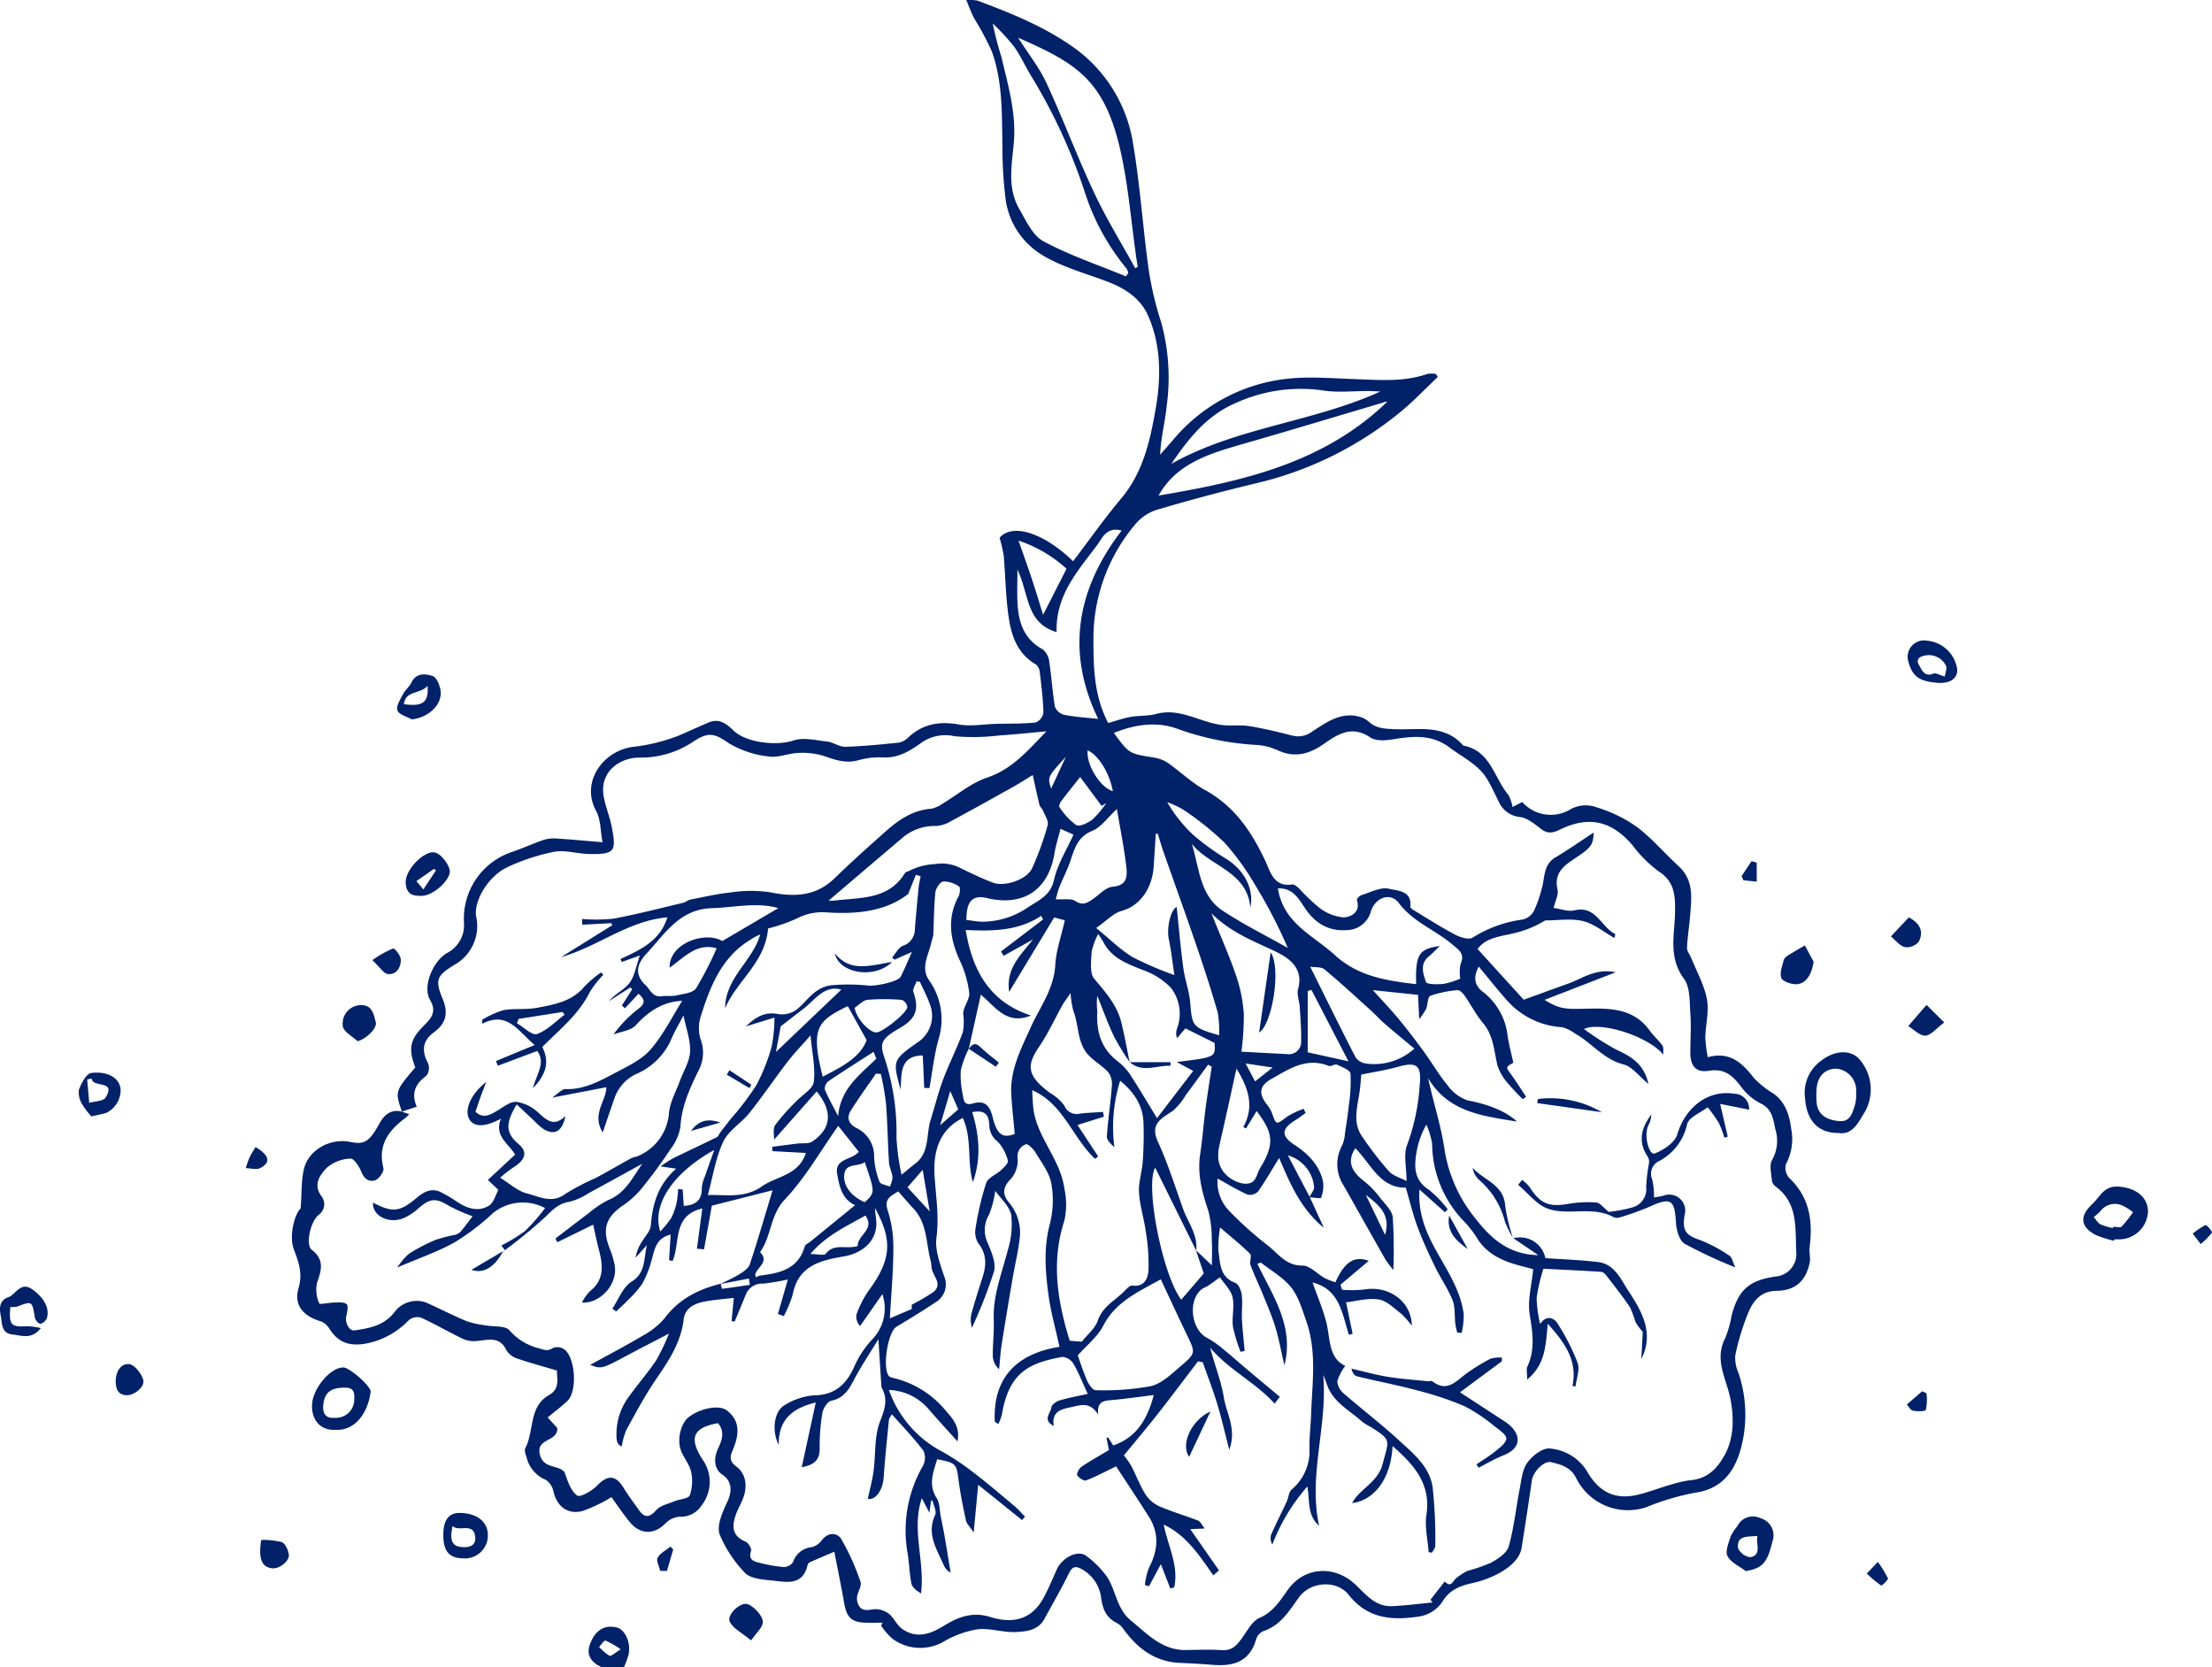 <?xml version="1.0" encoding="UTF-8"?> <svg xmlns="http://www.w3.org/2000/svg" width="373" height="281.132" viewBox="0 0 373 281.132"><defs><style>.a{fill:#012169;}</style></defs><g transform="translate(-177.482 -26.592)"><g transform="translate(177.482 26.592)"><path class="a" d="M418.438,693.226c-1.66-.787-2.68-1.955-1.969-3.885.877-2.38,2.43-3.3,4.492-2.82,1.431.335,2.456,2.609,2.005,4.608a16.352,16.352,0,0,1-.773,2.1Zm3.21-3.011a13.657,13.657,0,0,0-2.561-1.48c-.233-.071-.718.688-1.087,1.067a8.524,8.524,0,0,0,1.753,1.492C420.013,691.42,420.626,690.821,421.648,690.215Z" transform="translate(-316.98 -412.094)"></path><path class="a" d="M314.423,214.025c-1.165-3.412-1.165-3.412,2.265-7.447-1.274-3.28-.853-4.787,1.616-7.225,1.089-1.075,2.009-2.211.879-4.129-1.341-2.277.488-6.537,2.8-7.9a5.294,5.294,0,0,0,2.916-5.045,11.86,11.86,0,0,1,8.066-12.021c1.828-.625,3.592-1.436,5.42-2.058a5.753,5.753,0,0,1,2.174-.21c2.394.153,4.783.38,7.7.623-.369-1.949-.293-3.843-1.077-5.266-2.6-4.718.952-10.038,6.088-10.8a30.722,30.722,0,0,0,7.838-1.919c1.677-.721,3.338-1.48,5.017-2.2,1.753-.75,3,.148,4.174,1.307,2.164,2.145,7.36,2.656,10.142,1.724,1.7-.568,3.8-.039,5.7.177,1.042.118,2.05.907,3.059.878,3.015-.086,6.027-.386,9.031-.7a3.129,3.129,0,0,0,1.6-.892c2.455-2.279,5.237-2.743,8.506-2.167,2.046.361,4.227-.054,6.347-.108,2.2-.057,4.414,0,6.6-.224A2.148,2.148,0,0,0,422.6,146.8c-.045-2.261-.332-4.52-.6-6.771a2.011,2.011,0,0,0-.627-1.373c-3.594-2.085-4.377-5.628-4.8-9.284-.351-3.007-.4-6.049-.665-9.068a22.9,22.9,0,0,0-.7-3.018c2.128-2.537,7.449-.868,12.4,3.945,2.7-3.547,5.262-7.193,8.117-10.593,3.752-4.468,4.915-9.937,5.84-15.335.89-5.189.878-10.612-1.356-15.581-1.241-2.76-3.759-4.461-6.615-5.564-3.8-1.466-7.873-2.509-11.282-4.618a13.036,13.036,0,0,1-6.04-9.035,68.527,68.527,0,0,1-.579-9.172c-.108-5.415.075-10.874-1.785-16.058a47.842,47.842,0,0,0-3.006-5.629c-.463-.889-.8-1.844-1.311-3.052a7.6,7.6,0,0,1,1.9.107c5.388,2.009,10.7,4.135,15.511,7.409a24.524,24.524,0,0,1,10.729,16.771c1.185,7.036,1.649,14.192,2.634,21.266a56.021,56.021,0,0,0,2.087,8.767,35.063,35.063,0,0,1,.963,13.916c-.266,2.767-1,5.489-1.13,8.435.709-.808,1.423-1.612,2.126-2.426a29.164,29.164,0,0,1,19.155-10.362c3.863-.449,7.832-.086,11.747.05,4.047.141,8.087.491,12.022-.878a4.509,4.509,0,0,1,1.4-.02l.387.508c-2.136,2.013-4.155,4.168-6.428,6.013a59.866,59.866,0,0,1-24.176,11.924q-8.579,2.041-17.041,4.561a7.853,7.853,0,0,0-3.538,2.554,29.761,29.761,0,0,0-6.9,19.4c-.006,4.8.143,9.43,2.492,13.922,1.206-.341,2.424-.789,3.683-1.016,1.465-.264,3.014-.143,4.439-.523,4.062-1.08,7.441,1.494,11.208,1.891,1.472.155,2.994-.072,4.445.167,2.449.4,4.873.985,7.28,1.6a3.876,3.876,0,0,0,3.394-.731c2.356-1.5,4.794-3.315,7.931-2.451a3.931,3.931,0,0,1,1.565.845c1.213,1.113,2.57,1.167,4.169,1.249,4.047.206,8.511-.95,11.754,2.77,4.621.866,5.192,5.453,7.615,8.334a6.5,6.5,0,0,1,.692,2.024l1.637-.839a6.42,6.42,0,0,0,7.873,1.377,5.316,5.316,0,0,1,4.731-.461,23.23,23.23,0,0,1,6.73,3.287c2.559,1.927,4.668,4.441,7.045,6.621,2.587,2.372,2.169,5.38,1.931,8.36-.144,1.8-.446,3.6-.528,5.4-.025.543.466,1.1.692,1.666.93,2.316,2.21,4.568,2.664,6.976.392,2.079-.22,4.335-.268,6.515a22.98,22.98,0,0,0,.422,3.291c3.722-1.034,5.816.975,7.785,3.518a15.687,15.687,0,0,0,3.33,2.639c2,1.459,2.664,3.685,2.941,5.883a8.954,8.954,0,0,1-.882,6,2.537,2.537,0,0,0,.554,2.319c3.432,3.248,4.01,7.247,3.442,11.645-.112.871.185,1.808.007,2.654-.643,3.054-2.383,4.688-5.589,4.731-2.551.034-3.835,1.587-4.655,3.427a40.354,40.354,0,0,0-2.3,7.455,6.2,6.2,0,0,0,.541,2.975,22.049,22.049,0,0,1,.445,12.582c-1.046,3.931-3.161,6.988-7.833,7.618a42.6,42.6,0,0,0-8.214,2.448,9.744,9.744,0,0,1-11.8-4.985c-.949-1.839-2.549-2.216-4.184-2.625-1.208-.3-3.047,1.631-3.252,3.062-.543,3.788-1.135,7.568-1.725,11.349-.5,3.174-5.088,5.272-8.259,5.964-2,.436-3.78,1.1-4.957,2.918a5.806,5.806,0,0,1-4.172,2.746c-4.521.671-8.611.356-11.776-3.665-2.033-2.583-6.473-2.248-8.387.416-1.65,2.3-3.088,4.734-6.02,5.7a2.25,2.25,0,0,0-1.2,1.362c-1.1,3.855-3.911,4.616-7.406,4.318-1.822-.155-3.651-.248-5.478-.331-4.26-.193-7.215-2.5-9.579-5.815a3.107,3.107,0,0,0-1.085-.936c-1.727-.872-2.331-2.31-2.581-4.163a6.416,6.416,0,0,0-3.369-4.933c-.94-.518-1.516-.391-2.057.714-1.283,2.623-2.756,5.153-4.149,7.722-1.051,1.939-3.054,2.129-4.827,2.216-2.136.1-4.338-.7-6.439-.463a16.5,16.5,0,0,0-5.629,2.023,7.9,7.9,0,0,1-8.73-.43,11.2,11.2,0,0,1-1.917-2.217l.255-.486c-.885,0-1.77.009-2.655,0-2.542-.03-3.387-.815-3.822-3.3-.506-2.893-1.105-5.771-1.668-8.674-1.486.636-2.77,1.177-4.043,1.741-.177.079-.4.251-.439.416-.835,3.789-3.777,2.895-6.246,2.673-1.527-.137-3.542-.339-4.392-1.326A20.98,20.98,0,0,1,368,285.316c-.526-1.547.526-3.837,1.34-5.575.8-1.714.735-3.428-.859-4.474-1.318-.866-1.611-2.6-.709-4.494.679-1.423,1.114-2.816-.046-4.2-4.155.723-4.962,2.461-2.642,6.066a6.493,6.493,0,0,1-.153,7.847,4.131,4.131,0,0,1-3.66,1.855,3.735,3.735,0,0,0-2.343,1.063c-1.859,1.972-4.267,2.032-6.054-.133-1.186-1.438-2.218-3-3.111-4.226a26.207,26.207,0,0,1-4.883,2.339c-2.571.647-4.341-.821-4.916-3.366a3.091,3.091,0,0,0-1.271-1.89,5.49,5.49,0,0,1-3.185-3.562c-.14-.592-.505-1.352-.28-1.775,1.554-2.907.523-6.994,4.033-8.982,1.875-1.062,1.277-2.781,1.317-4.115-2.266-.671-4.447-1.248-6.573-1.983a3.453,3.453,0,0,1-1.936-1.4c-1.159-2.5-3.147-1.748-5.069-1.592a4.556,4.556,0,0,1-2.251-.347c-2.4-1.152-4.7-2.5-7.115-3.6a2.3,2.3,0,0,0-2.039.42,13.469,13.469,0,0,1-7.478,4c-2.633.395-4.408-.232-5.894-2.5a3.017,3.017,0,0,0-1.418-1.276c-2.958-.848-4.665-2.7-3.8-5.654.748-2.553-.034-4.429-.823-6.577-.823-2.237.182-5.968,1.174-6.824.2-2.634.074-4.767.576-6.741.816-3.21,4.514-5.165,7.792-4.471,2.408.51,3.246-.081,4.935-3.148.785-1.425,1.934-2.433,3.777-1.961l1.229.444a9.444,9.444,0,0,1-.7.656c-2.83,2.1-4.631,4.585-3.658,8.414.143.563-.709,1.8-1.355,2.043-.957.355-1.866-.14-2.344-1.362-.355-.907-1.267-2.316-1.843-2.274a6.427,6.427,0,0,0-4,1.537c-1.074,1.146-2.348,2.705-.974,4.715a2.2,2.2,0,0,1-.421,3.251c-1.455,1.237-2.183,5.074-1.157,5.863,2.242,1.724,1.612,3.518.877,5.656a5.669,5.669,0,0,0,.4,3.4c.076.215,1.651-.146,2.535-.155.711-.007,1.622-.115,2.068.265.32.272.137,1.3-.032,1.943-.29,1.1.417,2.621,1.391,2.486,2.509-.348,4.981-.835,6.695-3.037a4.66,4.66,0,0,1,5.341-1.662c2.314,1.032,4.568,2.2,6.907,3.171a16.387,16.387,0,0,0,3.282.7c1.315.244,3.1.006,3.854.782a9.673,9.673,0,0,0,4.845,3.032c.971.241,1.556.629,2.507-.011a2.071,2.071,0,0,1,1.838.165c1.973,1.312,2.344,7.153.593,8.777-1.047.972-2.191,1.838-3.306,2.763l1.624,1.792c.1,2.346-3.518,1.659-2.968,4.335.539,2.624,3.124,1.774,4.2,3.119.506,1.461,1.011,3.125,2.132,3.926.5.354,2.494-.794,3.366-1.692,1.764-1.816,3.106-1.8,4.451.393.789,1.285,1.7,2.5,2.573,3.73.959,1.353,1.759,1.342,2.928.027.7-.784,2-1.052,3.055-1.489.886-.367,2.373-.424,2.6-1a7.322,7.322,0,0,0,.231-3.931c-.246-1.208-1.137-2.272-1.646-3.442-.814-1.875-.146-4.768,1.276-5.851,1.969-1.5,5.126-2.06,6.348-1.129,2.025,1.543,2.327,3.584,1.127,6.49-.412,1-.92,1.939.51,3,1.794,1.329,1.931,3.69.956,5.823-.343.752-.74,1.484-1.019,2.26-.7,1.939-.713,3.616,1.615,4.576.475.2,1.07,1.187.935,1.579-.5,1.46.411,1.751,1.387,1.983a25.223,25.223,0,0,0,4.071.727,1.976,1.976,0,0,0,1.628-.835,3.654,3.654,0,0,1,3.182-2.522,3.021,3.021,0,0,0,1.65-1.142c1.075-1.438,2.607-1.331,3.294-.217a39.6,39.6,0,0,1,3.244,7.212c.237.646-.4,1.59-.563,2.412a2.356,2.356,0,0,0,.093,1.161c.663,1.928,2.25.851,3.459,1.067a3.944,3.944,0,0,1,1.908.831c.812.744,1.294,1.9,2.176,2.5,2.363,1.605,4.6.9,6.9-.511,2.373-1.458,4.81-2.5,7.894-1.534,4.3,1.344,7.245.076,9.043-3.31.8-1.5,1.464-3.067,2.146-4.623.878-2,3.423-3.4,4.921-2.431a15.492,15.492,0,0,1,3.093,2.942c2.045,2.344,1.855,5.854,4.535,8.03,2.83,2.3,5.259,5.033,9.3,4.966,2.012-.034,4.033-.12,6.036.019,1.76.122,2.582-.905,3.458-2.129.856-1.2,1.66-2.778,2.872-3.3,2.36-1.019,3.5-2.962,4.847-4.826,2.75-3.8,7.782-4.126,11.307-.833,1.778,1.661,3.382,3.792,6.19,3.668,2.283-.1,4.557-.4,6.835-.615l-.337-.472,2.407-3.081c1.118,1.231,1.408-.252,2.024-.628a11.9,11.9,0,0,1,1.7-1.11,31.255,31.255,0,0,0,4.1-1.423c1.161-.655,2.643-1.616,2.959-2.731.892-3.146,1.217-6.449,1.848-9.675.3-1.524.434-3.263,1.284-4.442.835-1.159,2.541-2.5,3.761-2.405a8.123,8.123,0,0,1,6.419,4.025c2.083,3.5,4.835,4.742,8.838,3.68,2.921-.775,5.768-2.061,8.729-2.386,2.892-.318,4.408-2.21,5.494-4.14,1.589-2.825,1.64-6.149,1.044-9.4-.624-3.406-2.821-6.645-.934-10.328a17.745,17.745,0,0,0,1.079-3.754c1.119-4.422,2.975-6.087,7.514-6.7a3.8,3.8,0,0,0,3.426-4.006c-.232-3.97.409-8.265-3.456-11.142a1.661,1.661,0,0,1-.668-1.019c-.086-1.182-.472-2.637.055-3.506a6.581,6.581,0,0,0,.526-5.166c-.347-1.662-.519-3.348-2.37-4.292a9.34,9.34,0,0,1-3.142-2.536c-1.467-1.936-2.8-3.5-5.67-3.024-2.2.363-3.138-.8-3.149-3.033-.01-2.168.17-4.347.01-6.5-.151-2.047,0-4.536-1.1-6.009-2.662-3.589-1.549-7.41-1.49-11.141.044-2.828-.033-5.2-2.788-6.96a21.281,21.281,0,0,1-4.361-4.36c-3.512-4.13-7.36-5.046-12.228-2.675-1.143.557-2.073.785-3.2-.081-1.075-.827-2.27-1.845-3.518-2.019a4.378,4.378,0,0,1-3.633-2.606c-.912-1.767-1.66-3.733-2.98-5.144-1.507-1.611-3.583-2.681-5.38-4.029-2.926-2.194-6.145-1.879-9.476-1.332-1.249.205-2.9.319-3.829-.315-3.046-2.077-5.426-.6-7.766,1.049-2.421,1.7-4.837,2.445-7.7,1.175a10.174,10.174,0,0,0-3.535-.953,46.339,46.339,0,0,1-13.494-2.725c-3.652-1.306-7.189-.717-10.747.687,2.57,3.5,2.574,3.476,6.478,4.114a6.206,6.206,0,0,1,2.481.837c2.177,1.5,4.107,3.411,6.4,4.67,4.948,2.71,7.831,6.966,10.154,11.89.863,1.829,1.4,4.522,4.563,4.045.364-.055.869.4,1.213.719a30.251,30.251,0,0,0,3.4,3.231,7.64,7.64,0,0,0,4.081,1.6c1.124-.042,2.907-.824,2.222-2.915-.061-.186.427-.736.746-.832,1.552-.468,3.286-1.43,4.661-1.075,1.317.34,3.919.247,3.593,3.014-.02.171.318.441.543.577,2.329,1.409,4.627,2.881,7.03,4.15.858.453,2.274.893,2.933.5a20.894,20.894,0,0,1,8.421-3.049,2.94,2.94,0,0,0,1.9-1.419,20.86,20.86,0,0,0,1.347-3.828c.549-1.842.221-4,2.3-5.238,2.274-1.354,4.446-2.879,6.448-4.19-.068,2.026-.419,2.521-2.807,4.12-1.932,1.293-3.981,2.488-3.286,5.494.2.884-.4,1.954-.664,3.093,1.2.163,2.438.668,3.5.414,3.683-.886,4.511,2.866,6.91,4a4.546,4.546,0,0,1-.169.652c-1.791-1.006-3.424-2.39-5.282-2.842-2.014-.489-4.239-.111-6.372-.111a17.737,17.737,0,0,1-4.849,2.052c-2.394.646-5.043.684-6.551,2.769l7.771,8.553c2.368-.858,4.885-1.79,7.415-2.683,2.456-.867,4.7-2.672,8.11-1.952l-12,4.653c2.415,1.529,3.53,1.572,6.387,1.51,4.146-.089,8.441-.34,11.327,3.662.645.895,1.509,1.633,2.152,2.528.23.321.107.894.162,1.564-2.422-3.078-10.565-5.7-13.385-4.346a45.892,45.892,0,0,0,5.533,3.523c2.468,1.133,4.59,2.391,5.336,5.735-1.6-1.3-2.758-2.926-4.234-3.3-3.359-.858-5.308-3.623-8.107-5.166a6.541,6.541,0,0,0-2.19-1.091,13.454,13.454,0,0,1-9.088-4.276c-1.706-1.881-3.275-3.886-5-5.955-.983,1.848-.7,3.127.61,4.194A10.86,10.86,0,0,1,500.846,201c.205,1.6.649,3.174.994,4.8-1.322.73-1.287.721-.389,1.949s1.7,2.521,2.547,3.786l-.56.4a35.37,35.37,0,0,1-2.477-2.635,8.725,8.725,0,0,1-1.764-2.945c-.629-2.5-.661-5.124-2.475-7.267-1.18-1.395-2.021-3.072-3.077-4.578-.293-.418-.848-1-1.223-.954a18.309,18.309,0,0,0-4.58.952c-.45.174-.415,1.48-.709,2.225a11.143,11.143,0,0,1-1.167,1.7c-.08-1.727-.136-2.923-.19-4.085l-7.627-.8c1.758,1.951,3.112,3.355,4.349,4.855,1.46,1.771,2.858,3.6,4.21,5.455,1.387,1.9,2.569,3.97,4.07,5.774a6.849,6.849,0,0,0,3.371,2.515c2.98.565,6.178,1.6,8.307,3.562-5.96-.957-11.633-1.646-14.983-7.33.863,4.038,2.162,7.968,2.758,12a24.373,24.373,0,0,0,5.181,11.634c2.543,3.253,5.471,6.113,10.651,6.228l-4.225-2.862-.043.026a4.342,4.342,0,0,1,5.443,3.332c2.958.21,5.932.312,8.878.661,2.77.327,3.831,2.865,5.082,4.786,2.255,3.461,4.468,7.118,2.227,11.576.079-1.526.159-3.052.24-4.614a9.23,9.23,0,0,1-1.193-1.561,22.3,22.3,0,0,0-.93-2.514c-1.224-1.825-2.593-3.555-3.936-5.3-.238-.309-.614-.7-.948-.718-3.271-.217-6.548-.364-9.746-.527a29.973,29.973,0,0,0-1.143,4.946,21.851,21.851,0,0,0,.593,4.37c1.252-1.784,2.5-.767,2.871-.174a35.905,35.905,0,0,1,3.457,6.758c.4,1.128-.209,2.62-.361,3.947l-.518-.069c.9-4.3-1.3-7.3-4.162-10.5-.359,3.594-.349,6.829-3.471,9.414,0-1.1-.18-1.734.029-2.186,1.346-2.9.889-5.745.393-8.784-.391-2.388.339-4.96.589-7.644-.5-.131-1.141-.308-1.79-.474-2.9-.742-5.629-1.775-7.435-4.386a19.169,19.169,0,0,0-2.16-2.921,19.038,19.038,0,0,1-5.658-13.4,13.4,13.4,0,0,0-.967-3.2,14.257,14.257,0,0,0-1.645,4.574c-.435,2.475-.486,4.8,2.1,6.438a18.6,18.6,0,0,1,3.147,3.278l-.467.492-4.3-3.833c-.281,4.01,1.135,7.33,2.958,10.57,1.872,3.328,4.006,6.576,4.505,10.477a13.1,13.1,0,0,1-.344,3.118l-.744-.037a14.892,14.892,0,0,1-.331-1.506c-.157-1.327.008-2.768-.466-3.963-.772-1.948-2.016-3.7-2.936-5.6-1.065-2.2-2.1-4.416-2.951-6.7-.785-2.112-1.3-4.323-2-6.679-4.4.1-5.938-4.137-8.505-6.639-1.625,2.469-.37,4.152,1.66,5.7a15.269,15.269,0,0,1,2.566,2.714c.8,1.012,1.961,2.085,2.082,3.224a86.747,86.747,0,0,1,.1,8.893,18.81,18.81,0,0,1-1.351-1.809c-2.352-4.123-4.665-8.268-7.008-12.4a6.579,6.579,0,0,1-.263-6.828,6.491,6.491,0,0,0,.477-2.084c.236-1.531.477-3.064.632-4.6a26.432,26.432,0,0,0,.287-5.4c-.063-.59-1.436-1.122-2.29-1.5-.359-.16-1.01.357-1.383.207-3.712-1.494-6.622.486-9.591,2.151-2.065,1.159-2.29,2.385-.921,4.243a5.831,5.831,0,0,1,.886,1.4c.8,2.242.73,2.188,2.626.746a14.282,14.282,0,0,1,2.778-1.309l.323.7c-.538.385-1.054.808-1.619,1.149-2.472,1.489-2.575,2.712-.28,4.212,2.321,1.516,4.2,3.406,4.836,6.172a5.377,5.377,0,0,1-.331,2.77c-.058.173-1.285-.048-1.973-.086.283-.6.9-1.273.795-1.806a6.148,6.148,0,0,0-4.411-5.256l3.68,7.017,2.39,5.2c-4.081-3.357-5.83-7.809-7.549-11.783-1.082,1.756-2.234,3.767-3.557,5.659a1.932,1.932,0,0,1-1.783.515c-1.746-.787-3.392-1.8-5.037-2.7a7.007,7.007,0,0,0,1.966,5.457,60.884,60.884,0,0,0,6.431,5.772c1.792,1.338,3.076,3.485,5.91,3.442,1.242-.019,2.489,1.406,3.767,2.118a13.728,13.728,0,0,0,1.79.706c1.547-3.482,3.23-4.513,5.63-3.62l-4.77,4.018.267.86a20.728,20.728,0,0,0,3.666-.033c4.133-.754,8.027,1.909,8.1,6.1a14.523,14.523,0,0,0-1.773-2.012c-1.208-.916-2.435-2.2-3.8-2.418-1.8-.294-3.749.283-5.52.474l1.106,5.3-.627.189c-1.148-3.586-1.547-7.707-6.135-8.827.777,2.187,1.694,4.334,2.29,6.568.752,2.817.3,6.113,3.232,7.491a8.415,8.415,0,0,0-1.339,2.575,2.848,2.848,0,0,0,1.014,2.017c3.08,2.684,6.337,5.169,9.345,7.928,2.41,2.21,5.168,4.421,5.7,7.854a79.618,79.618,0,0,1,.46,9.951c.01.381-.354.772-.544,1.158l-.571-.056c-.151-2.1-.685-4.25-.378-6.278.8-5.286-2.134-8.5-5.711-11.632-.349,6.514-3.9,9.308-6.819,9.614,1.315-2.479,4.315-3.388,5.158-6.634,1.046-4.028,1.558-3.945-2.041-6.208a9.5,9.5,0,0,1-1.4-.858c-2.152-1.956-4.968-3.291-5.974-6.332-.178-.538-.414-1.057-.622-1.585.782,8.549-2.558,16.923-.685,25.45-2.06-1.782-1.545-4.238-1.987-6.622a32.223,32.223,0,0,0-5.9,9.784,2.151,2.151,0,0,1-.228-1.619c.836-1.911,1.791-3.769,2.67-5.661.3-.647.316-1.545.786-1.975a8.458,8.458,0,0,0,3.037-6.8c-.054-1.951.2-3.91.269-5.866.175-5.253,1-10.554-.794-15.691-.692-1.977-1.3-4.131-2.554-5.726-1.339-1.7-3.4-2.839-5.143-4.222l-.567.231c2.592,5.4,6.249,10.524,4.552,17.114-.516-2.227-.9-4.391-1.535-6.48-.6-1.96-1.433-3.849-2.205-5.752-.638-1.572-1.4-3.1-1.973-4.691-.2-.57.256-1.561-.064-1.877-1.559-1.539-3.279-2.914-5.057-4.445a18.87,18.87,0,0,0-.287,3.941c.31,2.069.185,4.425,2.853,5.4.552.2.992,1.312,1.081,2.052.163,1.354-.039,2.749.031,4.121.091,1.766.3,3.525.459,5.288l-.684.174a25.48,25.48,0,0,1-1.293-4.26c-.211-1.63.288-3.38-.066-4.956-.274-1.218-1.387-2.247-2.127-3.36-.671.481-1.334.976-2.019,1.436-.343.23-.772.343-1.088.6-2.352,1.912-1.733,6.827.946,8.178a16.853,16.853,0,0,1,2.856,2.017c1.277,1.027,2.491,2.133,3.745,3.189,1.882,1.585,3.775,3.156,5.663,4.733l-.889,1.138c-3.281-3.623-7.721-5.679-10.86-9.436.745,2.914,1.852,5.6,2.3,8.394.439,2.722,2.208,5.353.918,8.825-.76-2.93-1.309-5.364-2.034-7.745-.72-2.365-1.617-4.676-2.437-7.011l-.8-.151c-2.234,2.928-4.437,5.879-6.712,8.775-1.878,2.39-3.841,4.713-5.785,7.089a13.9,13.9,0,0,1,1.25,1.786c.832,1.574,1.442,3.278,2.383,4.778a5.529,5.529,0,0,0,2.345,2.016c2.127.926,4.375,1.573,6.542,2.414.376.146.6.692,1.11,1.327l-2.436.12,4.833,6.934-.945.857c-2.323-3.312-4.528-6.756-8.363-8.562.706,3.628,2.569,6.914,1.761,10.577l-.65.2-1.6-4.1-2,3.718-.688-.209a11.585,11.585,0,0,1,.673-2.883c1.533-2.918,1.808-5.782-.005-8.643-1.84-2.9-3.747-5.762-5.522-8.484-1.685.814-3.331,1.7-5.062,2.37-.359.138-1.228-.422-1.485-.873-.154-.271.294-1.149.7-1.422,1.484-1.006,3.061-1.874,4.641-2.817l-.417-2.05.274-.1.858,1.367c3.87-1.324,5.72-4.292,6.846-8.5-2.6.318-4.865.653-7.143.851-1.33.115-2.487.251-2.229,2.453-1.439-2.309-3.07-1.569-4.686-1.235-1.683.347-3.181.777-2.816,3.138-1.981-1.021-.477-2.168-.4-3.124.033-.433.813-1,1.357-1.167,1.5-.453,3.045-.725,4.776-1.114-.926-2-1.548-3.616-2.414-5.084a2.444,2.444,0,0,0-1.854-1.152c-5.235.977-9,2.327-10.2,9.712a8.486,8.486,0,0,1-.607,1.61l-.6-.382c-.363-7.722,4.038-11.545,10.912-12.638-.68-3.13-1.468-5.91-1.854-8.744-.54-3.967-.844-7.924.224-11.944a16.008,16.008,0,0,0,.243-6.895c-.357-1.877-1.708-3.588-2.735-5.3-.337-.564-1.278-1.4-1.525-1.272a2.137,2.137,0,0,0-1.407,2.405A4.744,4.744,0,0,1,417.1,225.4c-1.378,1.37-1.431,2.567-.361,3.906a7.786,7.786,0,0,1,1.915,5.536c-.2,2.431-.827,4.825-1.238,7.24-.635,3.736-1.267,7.474-1.852,11.218-.216,1.382-.294,2.785-.435,4.179a3.249,3.249,0,0,1-1.063-2.131c-.029-2.072.244-4.153.161-6.22-.164-4.089,1.364-7.791,2.338-11.634a14.574,14.574,0,0,0,.613-5.991c-.289-1.544-1.825-2.856-2.7-4.111a16.528,16.528,0,0,1-1.04,4.014,5.013,5.013,0,0,0-.264,4.694c.641,1.539,1.481,3.436,1.1,4.873a81.361,81.361,0,0,1-3.72,9.49,4.362,4.362,0,0,1-.019-2.6c.558-1.99,1.182-3.962,1.813-5.93.644-2.01.717-3.862-.715-5.676a3.6,3.6,0,0,1-.471-2.58,49.285,49.285,0,0,1,1.788-7.606c.317-.914,1.717-1.423,2.548-2.2.476-.444,1.228-1.185,1.112-1.563a7.285,7.285,0,0,0-1.705-3.2,3.523,3.523,0,0,1-1.425-2.747c-.074-2.035-.942-2.595-2.877-2.239,1.189,3.935,1.533,7.863.1,11.794-1.012-3.532-.094-7.324-1.7-10.811-4.19,2.093-4.963,6.016-4.764,9.6.2,3.535.813,6.969.325,10.592-.276,2.054.592,4.344,1.27,6.421a3.5,3.5,0,0,1-1.438,4.48c-2.147,1.437-4.361,2.778-6.574,4.114-1.493.9-2.45,7.2-1.211,8.369a1.783,1.783,0,0,0,.739.282,16.319,16.319,0,0,1,8.421,5.075c1.275,1.507,2.872,2.909,2.344,5.607-1.848-2.059-3.473-3.817-5.038-5.627a9.2,9.2,0,0,0-6.531-3.046,18.75,18.75,0,0,0,9.186,10.5,44.654,44.654,0,0,1,5.393,3.663c2.28,1.751,4.465,3.625,6.665,5.477.618.52,1.143,1.15,1.711,1.729l-.517.56L411.6,276.96c-.245,2.6-.471,5-.758,8.044-.679-1.024-1.183-1.476-1.3-2.011-.488-2.271-.956-4.555-1.251-6.858-.348-2.715-.438-2.891-3.61-3.477-.642,2.173-1.548,4.279-.074,6.558.54.835.481,2.058.689,3.106.226,1.138.464,2.273.661,3.416.346,2.01.665,4.025,1,6.038a2.662,2.662,0,0,1-1.182-1.3c-1.152-2.686-2.931-5.232-1.426-8.436.284-.6-.275-1.605-.445-2.423l-.241.032c-.072.489-.143.979-.294,2.017l-1.266-2.451c-1.805,5.275.539,10.576-.135,16.059-.768-.449-1.476-1-1.619-1.668-.341-1.6-.36-3.273-.609-4.9a21.782,21.782,0,0,1,2.525-14.9,2.9,2.9,0,0,0,.112-2.573c-1.6-2.122-3.46-4.045-5.33-6.161-.252.462-.469.686-.493.929-.316,3.21-.669,6.418-.88,9.636-.155,2.358-1.449,3.967-2.69,3.69.333-1.555.76-3.075.97-4.625.384-2.838.1-5.9,1.116-8.477.826-2.1,1.349-3.748.223-5.722-.031-.054-.012-.137-.016-.206-.155-2.434-.311-4.868-.5-7.887-1.372,2.232-2.579,4.057-3.641,5.963-1.044,1.875-1.767,3.9-4.316,4.419-.635.128-1.366,1.3-1.5,2.093a34.638,34.638,0,0,0-.448,5.984c.017,2.045-1.091,2.768-3.029,3.134l2.373-10.914c-4.034.95-6.334,2.984-6.238,7.165-1.274-2.452-.755-5.785,1-6.734a11.01,11.01,0,0,1,4.831-1.635c3.741-.022,5.66-1.957,7.02-5.127a16.384,16.384,0,0,1,2.826-4.229,7.5,7.5,0,0,0,1.79-7.716l-3.754,5.376a2.262,2.262,0,0,1-.6-1.976,17.435,17.435,0,0,1,2.014-3.967c4.149-5.552,3.865-8.861,1.1-13.951,0,.77.171,1.522.216,2.281.18,3.009-2.005,5.3-5.608,5.9-3.931.66-7.576,1.617-8.483,6.382a19.052,19.052,0,0,1-1.512,3.661l-.982-.376,1.67-5.8a38.578,38.578,0,0,1-4.136.7,2.945,2.945,0,0,0-2.948,1.826c-.612,1.525-1.253,3.039-1.881,4.558l-.525-.064q.19-1.954.381-3.916c-1.6.188-3.173.3-4.713.573-1.77.316-3.5,1.022-3.739,3.028-.466,3.99-2.6,7.088-4.769,10.274-1.827,2.689-3.363,5.581-4.928,8.437a12.75,12.75,0,0,0-.765,2.784c-.309-.251-.5-.342-.587-.493a2.039,2.039,0,0,1-.253-.77,10.528,10.528,0,0,1,2.059-7.18c1.477-2.075,3.172-4,4.591-6.111a35.749,35.749,0,0,0,2.169-4.528c-2.731,1.425-4.8,2.483-6.846,3.577-4.5,2.407-4.5,2.414-6.443,1.708,3.116-1.721,6.076-3.263,8.934-4.974a12.538,12.538,0,0,0,3.653-2.944c2.414-3.22,5.687-4.837,9.434-5.777a6.893,6.893,0,0,0,.21.861c1.567-.193,3.126-.436,4.687-.674l-.148-1.059-4.815.931c1.091-.555,2.226-1.041,3.258-1.689.666-.418,1.494-.972,1.713-1.641,1.412-4.3,2.676-8.654,3.836-12.482l-10.247,2.595c-.393,2.2-.854,4.783-1.315,7.366l-1.2-.115q.454-3.392.908-6.783c-5.106,1.205-3.658,5.8-5.02,8.863l-.585-.144c.087-1.412.174-2.824.267-4.314-2.645.65-2.725,2.78-3.3,4.629a16.667,16.667,0,0,1-1.506,3.688,17.194,17.194,0,0,1-2.41,2.748c-.629.664-1.315,1.273-1.975,1.907l-.64-.485c1.048-1.548,1.769-3.622,3.219-4.525,2.385-1.485,2.034-3.63,2.608-6.19l-1.914,2.134a7.059,7.059,0,0,1,.91-2.439c.562-1.018,1.584-1.982,1.667-3.028.289-3.62,1.221-6.877,4.28-9.548l-2.649-.381a23.476,23.476,0,0,1,2.124-1.375c2.446-1.2,4.922-2.343,7.366-3.55.267-.132.387-.547.594-.816.586-.765,1.183-1.522,1.774-2.284a49.015,49.015,0,0,0,4.249-5.582,31.771,31.771,0,0,0,2.647-6.643,25.918,25.918,0,0,0,.461-4.849l-4.815,1.486c1.781-1.7,3.3-2.506,5.454-2.074a4.22,4.22,0,0,0,3.082-.737c1.927-1.533,3.025-3.873,6.111-4.147a33,33,0,0,1,6.091.089c1.064.1,4.924-.634,5.37-1.519.626-1.24,1.156-2.529,1.892-4.164l-2.933,1.3-.413-.344c.591-.683,1.055-1.677,1.8-1.981a2.927,2.927,0,0,0,2.036-2.782c.181-2.333.4-4.663.629-6.991.065-.66.227-1.31.344-1.965l-.8-.244-1.3,3.234c-3.8,2.959-8.624,3.407-13.535,3.122a9.14,9.14,0,0,0-5.193.99,28.281,28.281,0,0,1-4.892,1.7c-.5,5.776-5.174,8.714-7.255,13.441.075-5.2,4.645-7.914,5.934-12.443-.5.241-.749.344-.982.479-.36.209-.709.436-1.058.662-4.542,2.936-6.38,7.627-7.921,12.447a6.669,6.669,0,0,0-.147,3.977,6.416,6.416,0,0,1-.278,5.361c-1.483,3.012-2.878,6.025-3.076,9.5a8.213,8.213,0,0,1-1.595,3.673c-1.414,2.16-2.948,4.251-4.564,6.266a14.776,14.776,0,0,1-3.215,3.121c-3.2,2.12-3.92,4.1-2.512,7.589a14.449,14.449,0,0,1,.8,2.747c.568,3.055-2.384,6.475-5.52,6.258a7.862,7.862,0,0,1,1.307-1.88c2.539-1.961,2.231-4.452,1.534-7.087-.387-1.464-.674-2.954-.947-4.167l-6.043,2.966-.324-.624c1.868-1.426,3.722-2.87,5.61-4.27a16.234,16.234,0,0,1,3.315-2.226c2.8-1.137,3.972-3.567,5.706-6.1-3.289,1.8-6.153,3.4-9.04,4.948a10.5,10.5,0,0,1-3.172,1.436c-1.786.262-2.808,1.273-4.019,2.481a85.894,85.894,0,0,1-6.928,5.705l-.59-.8a28.086,28.086,0,0,0,4.044-2.483,33.217,33.217,0,0,0,3.325-3.83,7.986,7.986,0,0,0-8.861.914,39.228,39.228,0,0,1-6.4,4.876c-2.9,1.609-6.084,2.7-9.66,4.229a11.529,11.529,0,0,1,1.981-2.325,29.969,29.969,0,0,1,4.483-2.329,24.224,24.224,0,0,1,3.1-.812,2.176,2.176,0,0,0,1.046-.493c.77-.891,1.458-1.853,2.093-2.678a30.141,30.141,0,0,1-4.026-1.776c-2.116-1.293-3.1-1.288-4.968.331a10.243,10.243,0,0,1-2.529,1.719c-2.563,1.111-5.409-.331-5.271-2.569,3.3,1.734,4.539,1.568,7.336-.785,1.185-1,2.52-1.793,4.152-.953a22.133,22.133,0,0,1,2.441,1.428c1.75,1.206,3.671,1.979,5.6.837.827-.49,1.139-1.85,1.685-2.815l.687.857-2.532-2.4,4.6-4.271c-1.145-1.907-3.6-3.184-2.384-6.073-2.551,1.416-4.432,1.463-5.249.261-1.061-1.559.072-4.351,2.756-6.428-.372.972-.672,1.721-.946,2.48-.3.833-.578,1.675-.873,2.534,1.206,1.142,2.287.626,3.423-.021s2.348-1.709,3.474-1.646a6.84,6.84,0,0,1,3.769,1.883c1.418,1.28,2.616,2.361,4.509.5-.515,2.548-1.731,3.276-3.543,2.3a9.439,9.439,0,0,1-1.722-1.494c-.972-.9-1.932-1.8-2.958-2.765-1.554,2.68-2.243,4.55.3,6.675,1.7,1.422,1.083,2.747-.929,4.005a22.652,22.652,0,0,0-2.162,1.687c1.511.919,2.944,2.269,4.609,2.679,2.01.5,4.131,1.746,6.373.062a39.705,39.705,0,0,1,5.154-2.7c2.043-1.1,4.05-2.27,6.082-3.39a5.535,5.535,0,0,1,.8-.209,8.588,8.588,0,0,0,5.463-7.455c.21-1.835,1.206-3.581,1.856-5.364.6-1.635,1.635-3.251,1.695-4.9.071-1.981-.69-3.991-1.111-6.087-.643,1.229-1.37,2.464-1.952,3.764a11.261,11.261,0,0,1-5.733,5.984,7.058,7.058,0,0,0-4.014,4.4c-.6,1.7-1.172,3.4-1.92,5.576-1.919-3.1.61-5.318.608-7.617l-9.139,1.754c1.006-.673,1.635-1.46,2.238-1.439,3.189.11,5.827-1.382,8.464-2.773,2.089-1.1,4.407-2.187,5.9-3.907,2.151-2.481,3.645-5.531,5.331-8.2-3.162.129-5.631,1.684-7.81,4.1-.824.915-2.494,1.067-3.778,1.567a20.826,20.826,0,0,1,4.253-4.361c1.384-1.055.79-1.757-.025-2.508l-2.286,2.445-.53-.461,1.762-2.759-.345-.276-3.592,2.3c1.017-1.232,2.571-1.888,3.455-3.053s1.12-2.853,1.756-4.64l-3.046,1.09-.237-.492c3.293-1.532,6.658-2.984,7.923-7.032-6.587.559-11.607,4.884-17.934,6.714l8.645-5.387-.164-.343-4.908.254-.026-.96a29.216,29.216,0,0,0,5.279-.054c3.937-.735,7.824-1.743,11.725-2.667.458-.109.859-.475,1.317-.564,2.263-.441,4.523-.969,6.81-1.2a22.292,22.292,0,0,1,6.482-.036c4.086.824,7.76.769,10.97-2.348,2.832-2.75,5.776-5.388,8.731-8.006,2.163-1.917,4.529-3.476,7.558-3.723a4.7,4.7,0,0,0,1.836-.8c2.524-1.5,4.861-3.523,7.576-4.436,4.361-1.467,6.991-4.719,10.031-7.817-2.748.247-5.306.536-7.872.691a36.306,36.306,0,0,1-7.636.143,6.987,6.987,0,0,0-5.623,1.123c-1.9,1.369-3.874,2.575-6.415,2.451a12.487,12.487,0,0,0-4.073.444c-2.083.615-3.869.029-5.79-.654a12.311,12.311,0,0,0-4.4-.551c-1.681.049-3.412.848-5.011.6a16.558,16.558,0,0,1-6.655-2.181c-2.4-1.619-3.312-2.068-5.858-.477a15.885,15.885,0,0,1-9.082,2.846c-3.528-.086-7.053,2.388-6.231,6.67.33,1.72,1.034,3.37,1.349,5.091.234,1.273.636,3.039.009,3.8s-2.439.708-3.729.7c-2-.02-4.073-.721-5.982-.384a34.721,34.721,0,0,0-7.773,2.538c-3.217,1.408-5.855,5.681-5.4,8.376a7.473,7.473,0,0,1-3.752,8.2c-2.823,1.764-3.255,2.42-1.914,5.652,1.024,2.468.581,4.184-1.438,5.665-1.986,1.456-2.113,3.154-1,5.248a2.189,2.189,0,0,1-.266,2.072c-1.833,1.341-2.647,2.909-1.647,5.241Zm133.9,23.391,2.689,2.543c0-1.654.067-2.936-.017-4.207a19.7,19.7,0,0,0-.581-4.981c-1.068-3.141-1.892-6.234-1.373-9.594.387-2.5.557-5.036.885-7.548.312-2.392.7-4.773,1.059-7.159l-.607-.361c-1.26,1.721-2.507,3.451-3.784,5.158a10.766,10.766,0,0,1-2.165,2.635c-1.927,1.3-3.928,2.153-2.506,5.248,1.671,3.638,2.873,7.493,4.226,11.273.832,2.324,2.526,4.382,2.215,7.053L441.457,223.5c-1.744,2.792,1.146,17.91,4.383,22.251l3.8-4.423Zm-11.167-31.71a44.55,44.55,0,0,1-2.639-4.31c-1.063-2.242-1.9-4.589-2.838-6.892a11.073,11.073,0,0,0,.013,2.572c-.211,3.382.593,6.285,3.407,8.455a9.47,9.47,0,0,1,2.113,2.247c1.521,2.318,2.926,4.712,4.548,7.355l6.1-7.962-2.785-1.5c6.557-.81,6.557-.81,6.385-3.22L446.552,200l-1.417,1.652a2.4,2.4,0,0,1-.018-1.577,7.149,7.149,0,0,0-1.038-6.947,12.232,12.232,0,0,0-4.762-2.992c-2.592-1.039-5.159-1.951-6.568-4.615-.217-.411-.493-.791-.905-1.445a11.928,11.928,0,0,0-1.118,3.023c-.056,1.537-.371,3.567.443,4.533,1.914,2.274,3.854,4.434,4.577,7.382.542,2.212.941,4.459,1.4,6.69Zm-27.145-2.262a16.091,16.091,0,0,0-1.341,3.623,14.692,14.692,0,0,0,.349,4.158c.138.811.173,1.877,1.657,1.441,1.888-.555,2.842.163,3.346,2.24.731,3.016,1.7,3.663,3.74,2.9-.2-2.258-.439-4.4-.575-6.553-.266-4.211,1.648-7.831,3.307-11.486,1.547-3.409,3.886-6.433,4.106-10.442.133-2.422,1-4.805,1.611-7.552l-1.794-.479-7.587,12.547c-.583-3.924,1.876-6.134,4.018-8.832l-4.964,2.756-.431-.73,7.094-5.405-.32-.606c-3.941,2.609-8.366,2.585-12.729,2.388,1.131,6.86,4.045,12.142,10.992,14.416-4.129,1.71-6.027-1.535-8.442-3.508l-2.033,9.14Zm17.172-9.4c-.7,1.022-1.071,1.491-1.36,2.008-1.314,2.347-2.432,4.825-3.942,7.036-2.25,3.295-1.964,4.967,1.873,7.83a7.649,7.649,0,0,1,2.389,2.123,2.225,2.225,0,0,0,2.639,1.329c1.283-.153,2.578-.194,3.868-.284q.079.4.157.808l-4.463,1.393,3.489,5.307-.528.39c-3.81-3.546-5.323-9.276-10.593-11.557.052.927.078,1.813.154,2.694.438,5.123,4.607,8.8,5.289,13.987a12.316,12.316,0,0,1-.036,5.358c-2.259,6.96-1.112,13.651.915,20.2l2.036.168c.977-1.24,2.258-2.256,2.7-3.555.779-2.313,2.766-3.3,4.3-4.791.456-.442,1.052-1.182,1.495-1.122,2.116.285,2.672-1.262,2.755-2.617a33.474,33.474,0,0,0-.449-6.451c-.3-2.223-1.02-4.406-1.15-6.631-.1-1.739.519-3.508.637-5.275a61.416,61.416,0,0,0,.114-6.546c-.115-2.853-1.549-5.04-3.926-7.026a26.059,26.059,0,0,0-.972,11.212c-.639-.576-1.317-1.223-1.276-1.82.2-2.9.646-5.786.86-8.687a3.224,3.224,0,0,0-.7-2.215c-1.057-1.132-2.533-1.895-3.5-3.083-1.672-2.053-1.385-4.853-2.319-7.22A15.528,15.528,0,0,1,427.183,194.044Zm9.33-120.851.387-.555a2.266,2.266,0,0,0-.269-.749,38.522,38.522,0,0,1-7-12.746,93.564,93.564,0,0,0-8.9-19.419c-1.1-1.729-1.918-3.648-3.1-5.309a39.647,39.647,0,0,0-3.572-3.867,53.08,53.08,0,0,0,1.479,5.7c1.1,4.736,2.509,9.4,2.071,14.414-.323,3.7-1.13,7.583.879,11.081,1.151,2,2.274,4.539,4.114,5.531C427.013,69.653,431.847,71.268,436.513,73.193Zm-50.128,105.26a8,8,0,0,0,1-.005c4.356-.536,9.1-.1,11.883-4.658.12-.2.5-.219.726-.365a10.628,10.628,0,0,1,4.331-1.13,6.834,6.834,0,0,1,4.395.728c1.773.854,3.55,1.719,5.389,2.409,1.969.739,5.688-.52,6.57-2.4a47.949,47.949,0,0,0,2.64-7.3c.195-.69-.461-1.638-.779-2.446-.14-.356-.518-.634-.606-.992-.414-1.669-.764-3.355-1.134-5.02-1.245.76-2.219,1.4-3.234,1.966-3.526,1.97-7.052,3.94-10.612,5.849a5.329,5.329,0,0,1-2.5.782,8.357,8.357,0,0,0-5.849,2.188C394.541,171.5,390.5,174.954,386.385,178.453ZM398.53,210.32c-1.382-4.884-1.343-4.989,2.786-7.913a5.341,5.341,0,0,0,2.091-6.607c-.452-1.252-1.083-2.44-1.633-3.657l-.558-.071c-.2.594-.707,1.294-.545,1.764,1.006,2.932.454,4.544-2.3,6.116-2.9,1.655-3.413,2.454-2.686,4.663a40.362,40.362,0,0,1,2.143,13.863,38.223,38.223,0,0,0,.853,6.2c.986-.8,1.6-1.342,2.256-1.831,2.513-1.877,1.858-4.877,2.633-7.368.716-2.3,1.291-4.65,2.134-6.9,1.006-2.683,2.33-5.247,3.311-7.938a9.623,9.623,0,0,0,.054-3.118c.04-1.2,1.124-2.406,1.027-3.512a18.326,18.326,0,0,0-1.694-5.678c-1.584-3.561-2.037-7.029-.106-10.6.25-.463.314-1.522.08-1.661a4.656,4.656,0,0,0-2.652-.846c-.532.065-1.268,1.14-1.339,1.82-.249,2.392-.241,4.81-.355,7.217a7.347,7.347,0,0,1-.255.95c-.419,2.2-1.962,4.455-.483,6.631A11.386,11.386,0,0,1,404.9,201.9c-.734,2.657-1.027,5.437-1.517,8.162l-.882-.023c-.081-1.843-.162-3.686-.241-5.476C398.3,204.624,398.71,207.67,398.53,210.32Zm-15.2-9.138c-1.6,1.823-2.841,3.1-3.919,4.507-2.166,2.827-4.163,5.787-6.383,8.57-1.366,1.713-3.527,2.96-4.415,4.847-1.284,2.726-1.738,5.843-2.6,8.993,3.214-.08,6.19.6,9.147-1.475,2.474-1.734,6.15-1.805,7.389-5.618L376.9,220.7l-.045-.73c1.419-.182,2.837-.368,4.256-.546.857-.108,1.908.077,2.54-.355,3.216-2.2,3.455-5.092.715-8.432l-7.177,8.126c.03-.632-.262-1.8.19-2.472a34.709,34.709,0,0,1,3.589-4.033c1.009-1.083,2.763-2.053,2.91-3.232C384.176,206.657,383.6,204.186,383.329,201.183Zm59.061,41.132c-1.05.575-1.953,1.059-2.847,1.56-2.763,1.549-5.289,3.224-6.842,6.251-.948,1.848-2.751,3.257-4.31,5.021.426,1.173.931,2.792,1.613,4.332.277.625.947,1.545,1.423,1.536a44.564,44.564,0,0,0,9.271-.682c1.84-.433,3.484-2.04,5.02-3.35,2.613-2.228,2.527-2.293,1.113-5.235C445.338,248.638,443.89,245.506,442.39,242.315Zm19.753-65.92c.92,5.92,5.99,7.933,9.616,11.258,3.915,3.589,8.731,4.309,13.7,4.891-.153-4.951.437-5.983,3.977-6.424-.776.739-1.269,1.273-1.828,1.727-1.581,1.283-.979,2.962-.487,4.345.148.415,1.936.4,2.946.308a14.081,14.081,0,0,0,2.83-.883,6.561,6.561,0,0,1,.051-2.481c.789-1.737-.33-2.384-1.395-3.288-2.9-2.46-6.609-3.776-9.024-6.984-1.423-1.891-3.983-.918-4.705,1.4a4.26,4.26,0,0,1-4.041,3.166c-3.217.234-5.5-1.257-7.209-3.89C465.543,177.952,464.5,176.264,462.143,176.4ZM438.076,71.811l.44-.239c-.089-.535-.188-1.068-.264-1.6-.843-5.911-1.312-11.9-2.6-17.717-2.722-12.256-7.5-14.991-17.322-19.308,1.73,2.721,3.578,5.035,4.786,7.644,2.823,6.1,5.178,12.413,8.033,18.494C433.2,63.446,435.749,67.576,438.076,71.811Zm3.8,95.347-.328.041c-.125,1.919-.229,3.84-.378,5.758-.238,3.062-1.992,6.315-5.407,7.24-1.352.366-2.462,1.623-4.261,2.879,2.454,1.992,4.168,3.749,6.211,4.945a56.207,56.207,0,0,0,6.97,2.987c-.275-1.825-.5-3.928-.925-5.99-.453-2.2.426-5.191,1.322-5.478.35,3.329.639,6.773,1.1,10.195.272,2.024,1.027,4,1.187,6.021.307,3.882.395,4.133,4.862,5.4a17.732,17.732,0,0,0-.233-3.83c-1.08-3.748-2.285-7.463-3.547-11.155-1.824-5.336-3.745-10.639-5.61-15.96C442.486,169.2,442.2,168.175,441.879,167.159Zm-50.4,53.656L388,216.441c-3,4.244-5.543,8.754-8.995,12.4-2.535,2.677-2.24,6.206-4.185,8.873,1.614,1.661-.463,2.516-.809,3.749-.032.113.06.261.128.517a2.714,2.714,0,0,1,.689-.3c3.328-.4,6.44-1.088,7.531-4.931.09-.318.606-.513.921-.769l7.565-6.169c-2.247-1.029-2.672-3.261-3.028-5.317C387.371,221.936,390.319,222.2,391.479,220.815Zm64.512-16.883c2.794.146,5.223.28,7.653.4a2.07,2.07,0,0,0,2.421-2.182c.04-1.939-.122-3.883-.242-5.823-.061-.987-.528-2.055-.28-2.938,1.006-3.593-1.579-5.291-3.886-6.394-3.606-1.724-7.357-3.085-10.724-6.4,1.582,3.944,3.051,7.238,4.21,10.636a25.5,25.5,0,0,1,1.255,6.342A46.735,46.735,0,0,1,455.991,203.932Zm-37.77-81.259c0,2.3-.074,3.967.016,5.626.175,3.241,1.078,6.078,4.24,7.777a3.173,3.173,0,0,1,1.118,2.131c.389,2.513.521,5.068.954,7.572a2.315,2.315,0,0,0,1.583,1.354c1.8.355,3.649.457,5.715.684-5.484-11.257-3.646-21.859,3.948-31.758-2.578-.705-3.256,1.29-4.2,2.543-3.216,4.289-6.944,8.373-6.767,14.574C419.577,131.643,420.2,126.632,418.221,122.674Zm23.8-12.517c13.853-2.351,27.764-5.348,38.582-15.844a2.081,2.081,0,0,0-.732.169c-7.656,2.27-15.3,4.578-22.974,6.789C451.033,102.959,445.139,104.528,442.018,110.157ZM377.9,179.722c-3.6-1.051-7.417-.107-11.248.01-5.374.164-7.888,4.318-10.908,7.585-1.025,1.109-2.626,3.123-.271,5.359.924.877,1.212,2.123,2.835,1.9.8-.111,1.656.047,2.435-.136,1.15-.271,2.751-.4,3.281-1.186A56.844,56.844,0,0,0,367.5,186.5c-3.376-.982-5.468,1.553-7.932,3.257-.09-4.163,6.068-6.195,8.885-4.482Zm98.31,28.069c-.084.8-.159,2.131-.375,3.437-.392,2.377-1.027,4.79.493,6.979a58.445,58.445,0,0,0,4.516,5.869c.721.8,1.972,1.121,2.991,1.664,0-2.352-.554-4.5.118-6.142a35.341,35.341,0,0,0,2.084-9.823c.381-3.514-.4-4.214-3.664-3.294C480.34,207.053,478.238,207.368,476.207,207.791Zm3.214-115.18c-.65-.029-1.3-.079-1.951-.084-2.57-.016-5.19.3-7.7-.091A26.35,26.35,0,0,0,454.927,94.6c-4.875,2.1-7.906,6.043-10.763,10.211C455.2,98.611,468.027,97.8,479.421,92.611Zm-31.792,76.281c1.266,4.047,1.314,8.713,5.211,11.275,3.511,2.309,7.3,4.2,10.966,6.269a82.042,82.042,0,0,0-5.439-10.5,43.769,43.769,0,0,0-5.247-7.275,50.876,50.876,0,0,0-6.895-5.513,14.914,14.914,0,0,0-2.741-1.285,23.85,23.85,0,0,0,4.438,5.571,43.812,43.812,0,0,0,5.625,4.056c2.955,1.9,4.589,5.009,3.951,8.153C456.947,173.483,450.671,172.707,447.628,168.891Zm-47.238,77.7a33.642,33.642,0,0,0,3.595-2.093c1.544-1.188.328-2.412-.122-3.628-.187-.5-.127-1.095-.268-1.622-.8-3-.563-6.335-2.887-8.841-.852-.919-1.667-1.872-2.6-2.924-1.181.792-2.461,1.174-1.746,3.276a20.282,20.282,0,0,1,.931,6.466c-.007,3.737-.358,7.474-.589,11.668l3.685-1.567Zm24.292-68.366c1.37.088,2.576-.185,3.28.288,1.239.832,2.021.335,2.955-.3,1.106-.751,2.188-2,3.358-2.1,2.556-.213,2.465-1.917,2.287-3.465-.369-3.212-1.028-6.391-1.575-9.629-1.591,1.46-2.669,3.07-4.157,3.674-2.416.982-2.952,2.889-3.64,4.949-.515,1.541-1.281,3-1.888,4.509C425.035,176.822,424.884,177.537,424.682,178.226Zm60.468,25.189c-1.659-1.388-3.333-2.756-4.968-4.169-.821-.71-1.549-1.526-2.355-2.254-2.59-2.34-5.149-4.718-7.836-6.941-.559-.462-1.616-.323-2.411-.456,2.672,5.371,5.106,10.337,7.639,15.252a2.49,2.49,0,0,0,1.7,1.069A10.086,10.086,0,0,0,485.15,203.415Zm-30,3.366c-.977,4.414-1.831,8.4-2.749,12.372-.4,1.715-.627,3.342.482,4.921,1.165,1.66,3.9,2.739,5.072,1.728.609-.523.756-1.551,1.21-2.29,2.608-4.244,2.007-6.067-.612-9.579l-1.788,2.941-.467-.237C458.151,213.321,457.3,210.238,455.155,206.782Zm-59.963.911-.825-.067c-1.423,2.075-2.908,4.112-4.245,6.241-.747,1.19-.359,2.25.922,2.913a5.259,5.259,0,0,1,3.012,4.936,13.383,13.383,0,0,0,.908,4.147c.158.428,1.133.555,1.735.819a4.383,4.383,0,0,0,.46-1.545c-.082-.871-.543-1.711-.6-2.58-.209-3.3-.246-6.607-.5-9.9A48.753,48.753,0,0,0,395.191,207.693Zm-9.8.456c3.2-1.682,6.256-3.159,7.408-6.165l-3.187-5.733C384.532,198.735,383.279,199.836,385.392,208.149Zm40.1-41.8c-.385,1.524-.8,2.769-1.006,4.047-.991,6.238-5.259,9.111-11.423,7.631-2.048-.491-3.132.269-3.372,2.387-.065.572-.077,1.149-.086,1.3.982.116,1.805.288,2.631.3a13.688,13.688,0,0,0,7.863-2.494c1.9-1.235,3.7-1.944,4.3-4.6.588-2.631,2.132-5.049,3.267-7.584Zm-7.088-48.6c.819,2.349,1.563,4.4,2.248,6.467.674,2.033,1.29,4.085,1.9,6.041L426.5,122.5A22.446,22.446,0,0,0,418.4,117.754ZM367.1,220.5c-7.012,3.875-10.559,9.264-9.111,13.743A16.729,16.729,0,0,0,359.82,232a10.248,10.248,0,0,0,.938-2.639,16.42,16.42,0,0,0,.247-2.267l.772.076c.059.923.119,1.845.178,2.763,1.96-.12,3.1-.928,3.041-3.033a6.052,6.052,0,0,1,.535-1.966C366.006,223.539,366.512,222.155,367.1,220.5Zm100.7-26.983-.629.184v10.334l6.869,1.518Zm-39.005-35.9c-1.234,1.562-2.264,2.832-3.244,4.139-.187.249-.361.788-.234.946a11.316,11.316,0,0,0,2.812,3.013c.587.326,2.007-.362,2.768-.954A16.244,16.244,0,0,0,433.208,162l-.786.49Zm-38.031,38.923c.33,1.86,2.52,4.21,3.723,4.142,1-.056,5.036-3.219,5.168-4.252a1.561,1.561,0,0,0-.91-1.234,34.925,34.925,0,0,0-5.79-.013C392.181,195.258,391.486,196.064,390.757,196.538Zm.528,40.16c-.1-1.832,2.991-2.787,1.284-5.142-3.169,1.821-6.581,3.3-9.271,6.489,1.189,0,2.31.306,2.592-.051C387.334,236.165,389.335,237.3,391.285,236.7ZM378.3,199.656c-.224,1.212-.527,2.847-.8,4.321l11.021-10.511c-2.874-.819-4.4,1.718-6.407,3.25C380.945,197.606,379.788,198.506,378.3,199.656Zm15.667,4.3c-2.532,1.631-5.111,3.252-7.629,4.962a1.608,1.608,0,0,0-.6,1.379c.607,1.463,1.4,2.847,2.254,4.509.366-4.67,3.685-6.975,6.428-9.7Zm-1.487,18.586c-1.217.914-3.412.009-3.482,2.392-.051,1.734,1.277,3.445,3.481,4.379C394.23,227.679,394.23,227.679,392.477,222.543Zm41.83-62.549c-.582-3.084-2.405-6.039-4.242-6.875C429.767,155.49,432.189,159.415,434.307,159.994ZM402.243,223.85l-2.562,2.946,3.746,4.066Zm4.647-13.283-1.7,5.758,3.049-2.671Zm73.324,24.25c.972-3.4-.922-4.931-3.251-6.747ZM461.257,206.6l-4.555-.678,1.588,3.017ZM423.9,159.566l2.481-5.344C423.283,157.606,423.283,157.606,423.9,159.566Z" transform="translate(-246.655 -26.592)"></path><path class="a" d="M915.193,467c-3.67.006-5.383-2.4-5.612-5.893a6.626,6.626,0,0,1,2.586-6.189c2.442-1.969,5.224-2.021,6.675-.24a7.717,7.717,0,0,1,.539,9.238C918.376,465.589,917.441,467.339,915.193,467Zm3.005-5.933c0-.791.026-1.14,0-1.483a3.683,3.683,0,0,0-3.3-3.428c-1.907-.011-3.172,1.217-3.367,3.343a15.159,15.159,0,0,0,0,2.279c.115,1.915,1.454,3.025,3.819,3.216,1.838.149,2.168-1.274,2.6-2.54A6.928,6.928,0,0,0,918.2,461.065Z" transform="translate(-605.207 -275.954)"></path><path class="a" d="M308,591.748c-2.316.174-4.073-1.435-3.952-4.247.116-2.691,3.083-6.31,5.306-6.258,1.048.025,4.68,3.21,4.569,4.106C313.5,588.767,311.369,591.968,308,591.748Zm-.2-2.03a3.079,3.079,0,0,0,3.365-3.068c.039-1.026.034-1.96-1.409-2-2.534-.07-3.655.794-3.825,3.031C305.816,589.223,306.553,589.85,307.8,589.719Z" transform="translate(-251.426 -350.655)"></path><path class="a" d="M1027.64,516.986a17.63,17.63,0,0,1-3.06-.969c-2.589-1.359-2.777-3.187-.593-5.2,1.29-1.191,1.956-3.094,4.358-2.958,2.811.158,4.918,1.607,5.05,4.063a4.89,4.89,0,0,1-4.85,4.833c-.277.005-.555,0-.832,0Zm-.148-2.141.049-.21c.481,0,1.159.2,1.407-.038a21.678,21.678,0,0,0,1.927-2.418,9.265,9.265,0,0,0-2.049-1.231,3.061,3.061,0,0,0-3.464,1.063,8.25,8.25,0,0,1-1.123.979c.378.426.682.994,1.153,1.243A10.235,10.235,0,0,0,1027.492,514.845Z" transform="translate(-671.186 -307.774)"></path><path class="a" d="M881.052,650.89c-1.068-.826-2.509-1.456-3.079-2.542-.422-.8.2-2.23.534-3.325a7.884,7.884,0,0,1,1.129-1.711,2.9,2.9,0,0,1,3.849-1.366,3.021,3.021,0,0,1,2.045,4.009C884.672,649.516,883.855,650.4,881.052,650.89ZM883,644.96c-1.674.161-3.469-.14-3.257,2.027a2.637,2.637,0,0,0,2.081,1.555C883.778,648.135,882.768,646.443,883,644.96Z" transform="translate(-586.672 -385.962)"></path><path class="a" d="M360.107,640.243c2.911.044,4.729,1.518,4.7,3.809a3.871,3.871,0,0,1-4.174,3.848c-2.4-.025-3.392-1.262-3.335-4.162C357.342,641.37,358.27,640.215,360.107,640.243Zm-1.258,2.2c-.334,1.688-.48,3.258,1.3,3.516.947.137,2.675.141,2.524-1.623C362.45,641.7,359.969,643.526,358.85,642.445Z" transform="translate(-282.54 -385.127)"></path><path class="a" d="M179.226,551.9c-.266,3.056.1,3.417,2.946,3.237a11.848,11.848,0,0,1,2.189.319c-1.533,1.974-3.21,1.241-4.76,1.078-1.974-.208-1.729-1.913-1.991-3.172-.278-1.338-.232-2.679,1.468-3.192a1.671,1.671,0,0,0,.5-.364c.986-.814,1.786-2.005,3.375-.867,1.885,1.35,2.943,3.123,2.437,4.817a1.64,1.64,0,0,1-1.084.967c-.26.044-.865-.586-.931-.978-.486-2.886-.45-2.879-3.012-1.917A3.874,3.874,0,0,1,179.226,551.9Z" transform="translate(-177.482 -331.507)"></path><path class="a" d="M344.672,379.633c-1.109-.05-2.5.02-2.651-2.156-.163-2.272,3.189-5.558,4.9-5.175,1.023.228,2.14,1.687,2.5,2.82C349.909,376.65,346.769,379.626,344.672,379.633Zm.333-1.1,2.135-3.23-.365-.221-2.956,2.061Z" transform="translate(-273.613 -228.561)"></path><path class="a" d="M956.374,293.534c-3.074-.227-4.258-1.051-4.929-3.428a2.771,2.771,0,0,1,3.079-3.685,5.677,5.677,0,0,1,5.075,4.6C959.876,292.659,958.546,293.695,956.374,293.534Zm1.171-1.065c.072-.6.44-1.427.172-1.862a3.218,3.218,0,0,0-3.448-1.687c-1.086.176-1.618.7-1.07,1.634.481.821.924,2.08,2.45,1.41C955.989,291.814,956.56,292.188,957.545,292.469Z" transform="translate(-629.599 -178.394)"></path><path class="a" d="M341.015,307.709c-.848-.489-2.185-.818-2.411-1.51-.241-.738.489-1.859.944-2.736.371-.715,1.085-1.257,1.429-1.98.814-1.715,2.474-1.453,3.574-1.086.718.239,1.357,1.844,1.368,2.845C345.945,305.543,343.552,307.48,341.015,307.709Zm2.673-5.642c-1.23,1.423-3.735.747-3.993,3.084C342.9,305.588,343.9,304.864,343.688,302.067Z" transform="translate(-271.592 -186.409)"></path><path class="a" d="M211.487,469.027A12.413,12.413,0,0,1,209.957,467a3.7,3.7,0,0,1-.574-2.465c.4-1.093,1.252-2.726,2.078-2.83,2.748-.348,4.827.829,4.956,2.811a4.285,4.285,0,0,1-2.346,3.883C213.432,468.631,212.742,468.726,211.487,469.027Zm.054-6.4-.763.175.343,3.937c.949-.28,2.38-.265,2.765-.891C215.759,462.79,211.645,464.3,211.542,462.624Z" transform="translate(-196.078 -280.776)"></path><path class="a" d="M905.309,412.81c-.343,2.327-1.424,3.87-3.133,3.791-.831-.038-2.151-.517-2.33-1.086-.278-.883.171-2.028.438-3.029.09-.338.527-.632.867-.848.873-.555,1.78-1.055,2.673-1.577Z" transform="translate(-599.483 -250.64)"></path><path class="a" d="M318.945,440.354c-.865-.824-2.3-1.541-2.476-2.495a3.108,3.108,0,0,1,3.216-3.582c1.8.051,2,1.668,2.33,2.859C322.309,438.186,320.356,440.014,318.945,440.354Z" transform="translate(-258.656 -264.788)"></path><path class="a" d="M476.951,683.271c-1.558-1.289-2.984-1.974-3.572-3.1-.567-1.083,1.367-3.029,2.664-3.06,1.024-.025,3.145,2.149,2.883,3.277C478.726,681.249,477.888,681.958,476.951,683.271Z" transform="translate(-350.305 -406.669)"></path><path class="a" d="M957.547,437.138c-1.378,1.026-2.255,2.188-3.179,2.226-.941.039-1.927-1.029-2.893-1.612l3.085-3.579Z" transform="translate(-629.699 -264.728)"></path><path class="a" d="M283.19,651.19a12.874,12.874,0,0,1,3.47.368c.579.225,1.031,1.256,1.179,2,.224,1.115-1.5,2.518-2.744,2.415C283.3,655.821,282.688,654.452,283.19,651.19Z" transform="translate(-239.145 -391.523)"></path><path class="a" d="M226.236,585.111c-1.564-.064-1.837-1.271-1.828-2.417.012-1.465.787-2.984,2.273-2.838.892.087,2,1.526,2.355,2.578C229.435,583.617,227.614,585.13,226.236,585.111Z" transform="translate(-204.899 -349.839)"></path><path class="a" d="M947.473,398.678c2.313,1.231,2.341,2.745,1.686,4.085a2.633,2.633,0,0,1-2.345.936c-.884-.218-1.586-1.17-2.367-1.806Z" transform="translate(-625.593 -243.989)"></path><path class="a" d="M328.507,413.262A17.863,17.863,0,0,1,332,411.294c.262-.076,1.293,1.186,1.308,1.85.03,1.29-.68,2.6-2.158,2.46C330.411,415.532,329.774,414.436,328.507,413.262Z" transform="translate(-265.721 -251.358)"></path><path class="a" d="M278.811,491.8c2.421,1.513,2.56,2.622.785,3.561-.641.339-1.627.025-2.455.009.225-.632.4-1.287.689-1.89C278.128,492.855,278.53,492.276,278.811,491.8Z" transform="translate(-235.709 -298.399)"></path><path class="a" d="M934.667,662.066l1.869-1.962a19.03,19.03,0,0,1,1.694,2.775c.094.221-1.025,1.275-1.135,1.208A19.9,19.9,0,0,1,934.667,662.066Z" transform="translate(-619.879 -396.731)"></path><path class="a" d="M954.226,591.222a8.564,8.564,0,0,1-.105,2.784c-.106.293-1.447.282-2.179.152-.393-.069-.69-.683-1.03-1.051l2.594-2.23Z" transform="translate(-629.37 -356.284)"></path><path class="a" d="M444.554,657.975c-.17-.755-.707-1.711-.427-2.22.43-.785,1.419-1.264,2.171-1.872l.446.5-1.056,3.609Z" transform="translate(-333.227 -393.096)"></path><path class="a" d="M1068.215,526.675l-1.337-1.763a11.944,11.944,0,0,1,2.164-1.436c.17-.071,1.174,1.113,1.077,1.268A11.961,11.961,0,0,1,1068.215,526.675Z" transform="translate(-697.125 -316.902)"></path><path class="a" d="M883.879,378.4l1.682-2.523.871.249v3.205l-2.234-.223Q884.039,378.756,883.879,378.4Z" transform="translate(-590.205 -230.668)"></path><path class="a" d="M808.509,489.973a23.67,23.67,0,0,0,4.164-.8,3.187,3.187,0,0,0,2.155-3.411,29.771,29.771,0,0,1,.481-4.034,1.769,1.769,0,0,0-.233-1.09c-1.693-2.509-1.073-4.847.649-7.119-.075.4-.121.8-.233,1.183-.1.328-.28.629-.4.95-.638,1.69.278,4.832,1.169,4.482,1.493-.587,3.392-1.831,3.8-3.19,1.35-4.549,5.136-7.607,9.633-6.889a2.537,2.537,0,0,1,2.491,2.69l-4.882-.974,1.278,5.524-.574.173a16.144,16.144,0,0,0-.925-2.483,28.681,28.681,0,0,0-1.885-2.653c-1.2.935-3.137,1.666-3.464,2.843a9.233,9.233,0,0,1-4.634,6.189,2.378,2.378,0,0,0-1.258,3.141,12.509,12.509,0,0,1,.309,3.043,14.261,14.261,0,0,0,1.592-.3,2.689,2.689,0,0,1,3.578,3.2c-.465,2.7.192,3.477,2.607,4.285a24.622,24.622,0,0,1,4.965,2.656c.411.256.519,1,.969,1.949a79.546,79.546,0,0,1-8.543-3.981c-.9-.549-1.4-2.318-1.47-3.565-.22-3.937-.853-4.336-4.592-2.621a46.849,46.849,0,0,1-4.924,1.752,1.438,1.438,0,0,1-1.024-.072c-3.518-1.909-7.513-.207-11-1.39-1.928-.654-3.4-2.653-5.075-4.045l.685-.83a7.333,7.333,0,0,1,1.261,1.215c1.788,2.809,3.229,3.389,6.507,2.829a19.364,19.364,0,0,1,4.729-.231C807.04,488.438,807.61,489.264,808.509,489.973Z" transform="translate(-537.24 -285.629)"></path><path class="a" d="M751.007,577.846l-7.067,5.241c2.685,1.75,5.135,3.344,7.583,4.942,2.407,1.571,3.362,4.242-.24,5.677-1.449.578-2.807,1.385-4.206,2.088l-.357-.559c1.053-.719,2.159-1.373,3.142-2.177.759-.622,1.871-1.422,1.887-2.163.015-.674-1.167-1.468-1.945-2.045a28.314,28.314,0,0,0-5.077-3.414,54.465,54.465,0,0,0-8.025-2.677c-3.358-.9-6.783-1.554-10.163-2.379-.421-.1-.744-.607-.907-1.287,2.031.467,4.045,1.037,6.1,1.373,2.224.364,4.484.513,6.729.747.274.028.645-.119.818.014,2.59,2,4.114-.184,5.913-1.434a33.524,33.524,0,0,1,3.883-2.368,5.458,5.458,0,0,1,1.932-.194Z" transform="translate(-497.748 -348.312)"></path><path class="a" d="M383.129,433.589c1.419,2.669.419,4.888-1.556,6.93.5-2.181,2.235-4.279.706-6.261l-6.638,2.491-.306-.8,6.526-2.7c-2.828-2.357-4.583-5.769-8.818-3.591l-.077-.634a15.611,15.611,0,0,1,3.574-1.638c1.862-.345,3.844-.055,5.7-.408,2.931-.556,5.937-1.061,8.04-3.624a19.416,19.416,0,0,1,2.763-2.339l.4.382a17.455,17.455,0,0,0-2.292,2.922C389.3,428.093,386.065,430.636,383.129,433.589Zm-3.992-4.74-.275.732c1.147.661,2.573,2.107,3.382,1.819,1.724-.613,3.128-2.126,4.664-3.27l-.369-.447Z" transform="translate(-291.696 -257.039)"></path><path class="a" d="M781.65,512.108a15.043,15.043,0,0,1-1.416-2.828,13.831,13.831,0,0,0-4.379-7.032,3.6,3.6,0,0,1-1.068-2.024c1.861,2.131,5.293,2.814,5.5,6.477a29.9,29.9,0,0,0,1.329,5.427C781.608,512.133,781.65,512.108,781.65,512.108Z" transform="translate(-526.467 -303.318)"></path><path class="a" d="M801.1,472.146a17.169,17.169,0,0,1,10.79,2.223l-10.91-1.534Z" transform="translate(-541.772 -286.828)"></path><path class="a" d="M662.672,599.077l-3.6,7.658C657.548,604.568,659.537,600.461,662.672,599.077Z" transform="translate(-458.553 -361.075)"></path><path class="a" d="M516.087,413.263c2.62,3.305,6.046,2.015,9.669,1.453C522.773,417.673,516.812,416.674,516.087,413.263Z" transform="translate(-375.317 -252.511)"></path><path class="a" d="M768.288,525.263c-1.959-1.36-3.627-2.941-3.132-5.646Z" transform="translate(-520.788 -314.65)"></path><path class="a" d="M374.061,534.019c-1.565,2.919-3.472,3.831-5.368,3.167Z" transform="translate(-289.2 -323.064)"></path><path class="a" d="M462.735,481.385l-4.963,1.412C459.262,480.768,460.911,480.782,462.735,481.385Z" transform="translate(-341.246 -292.105)"></path><path class="a" d="M476.088,463.687l-3.82-2.27.45-.748,3.686,2.442Z" transform="translate(-349.715 -280.208)"></path><path class="a" d="M570.422,450.914c.546-.747,1.061-1.192,1.954-.314.966.951,2.074,1.759,3.12,2.629l-.517.691q-2.279-1.522-4.559-3.034A.093.093,0,0,0,570.422,450.914Z" transform="translate(-407.061 -274.043)"></path><path class="a" d="M635.7,457.424h6.884l-.025.6c-2.287-.126-4.634,1.273-6.852-.593Z" transform="translate(-445.201 -278.312)"></path><path class="a" d="M688.2,426.364c.643-4.473,1.257-8.74,1.945-13.522C691.964,415.488,690.416,425.04,688.2,426.364Z" transform="translate(-475.879 -252.265)"></path></g></g></svg> 